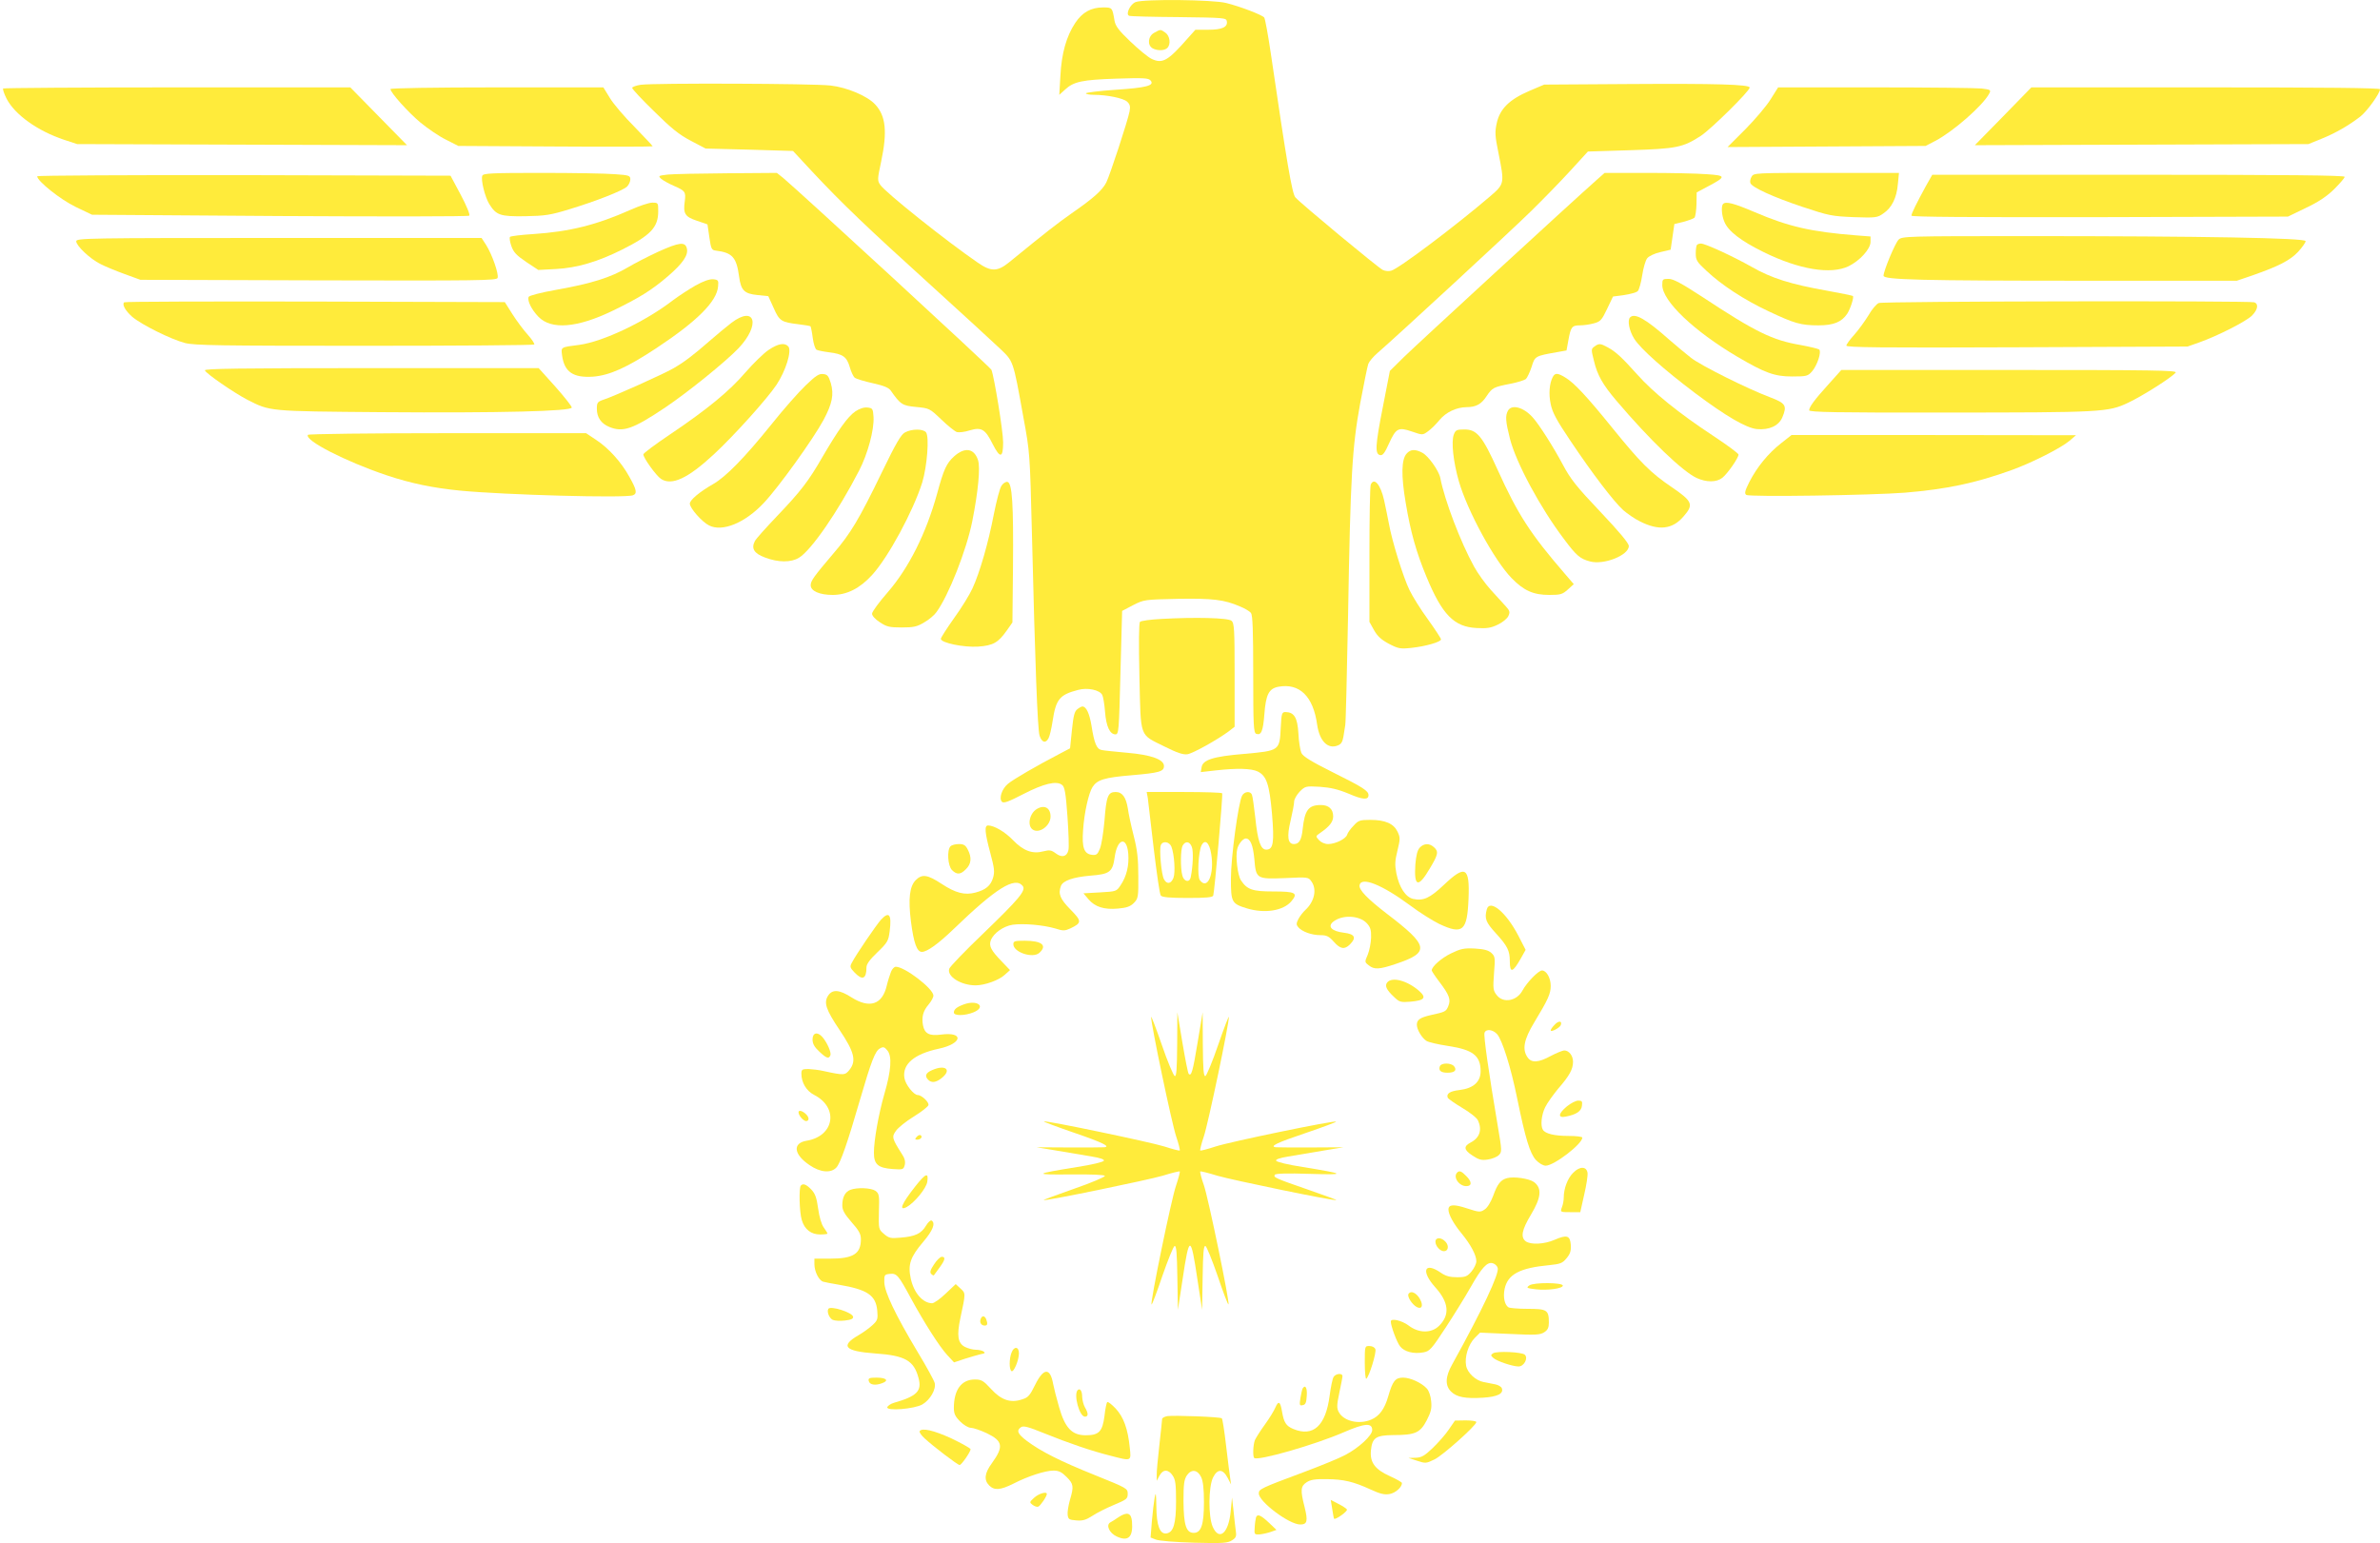 <?xml version="1.0" standalone="no"?>
<!DOCTYPE svg PUBLIC "-//W3C//DTD SVG 20010904//EN"
 "http://www.w3.org/TR/2001/REC-SVG-20010904/DTD/svg10.dtd">
<svg version="1.0" xmlns="http://www.w3.org/2000/svg"
 width="1280pt" height="830pt" viewBox="0 0 1280 830"
 preserveAspectRatio="xMidYMid meet">
<g transform="translate(0,830) scale(0.1,-0.1)"
fill="#ffeb3b" stroke="none">
<path d="M6108 8289 c-30 -11 -56 -67 -35 -74 7 -3 127 -6 267 -7 243 -3 255
-4 258 -22 6 -32 -26 -46 -100 -46 l-69 0 -42 -47 c-106 -121 -135 -137 -193
-110 -19 9 -70 51 -114 93 -63 60 -81 84 -86 113 -12 71 -12 71 -62 71 -64 0
-111 -26 -149 -83 -48 -72 -74 -165 -80 -285 l-6 -102 31 28 c46 43 92 53 277
59 147 5 172 3 183 -10 23 -27 -22 -39 -190 -50 -87 -6 -158 -15 -158 -19 0
-4 19 -8 43 -8 70 0 159 -18 179 -37 15 -14 18 -25 13 -52 -10 -52 -105 -341
-125 -382 -22 -43 -69 -85 -186 -166 -78 -55 -135 -99 -337 -264 -63 -51 -97
-51 -168 -2 -168 115 -499 379 -525 419 -16 23 -15 31 5 125 34 161 25 246
-32 307 -42 46 -152 92 -240 102 -91 11 -948 14 -1021 4 -25 -4 -46 -11 -46
-17 0 -6 53 -63 118 -126 92 -91 134 -125 197 -158 l80 -42 235 -6 235 -7 104
-112 c159 -170 297 -302 636 -609 171 -155 338 -309 373 -342 73 -70 70 -59
126 -370 35 -189 35 -193 46 -630 17 -699 30 -1047 41 -1082 12 -37 33 -43 48
-14 6 10 16 52 22 92 18 118 37 142 137 168 50 14 117 0 130 -27 5 -9 12 -50
15 -90 6 -79 26 -122 56 -122 18 0 19 18 27 332 l9 332 59 31 c59 30 62 30
240 34 189 3 249 -4 335 -41 25 -10 52 -26 59 -35 9 -13 12 -95 12 -330 0
-276 2 -314 16 -320 27 -10 37 14 44 106 8 105 24 137 75 147 114 21 188 -51
209 -205 13 -87 57 -132 110 -111 19 7 26 19 31 47 3 21 8 49 10 63 3 14 9
277 15 585 13 760 22 907 65 1144 20 105 39 201 44 214 5 13 27 39 49 58 92
79 726 664 828 765 61 60 155 156 208 214 l96 105 226 7 c252 8 285 15 381 77
55 36 263 241 263 260 0 17 -184 22 -645 19 l-460 -3 -80 -34 c-107 -46 -158
-96 -175 -172 -11 -50 -10 -69 9 -162 33 -165 33 -166 -46 -234 -181 -155
-491 -389 -531 -399 -13 -4 -33 -2 -45 4 -24 11 -440 356 -470 390 -18 19 -47
192 -132 772 -15 102 -31 190 -36 196 -12 14 -128 59 -205 78 -71 18 -440 22
-486 5z"/>
<path d="M6208 8124 c-34 -18 -39 -67 -9 -84 26 -14 64 -13 79 2 20 20 14 65
-10 82 -27 19 -26 19 -60 0z"/>
<path d="M17 7824 c-3 -4 5 -28 18 -54 44 -86 166 -174 310 -222 l70 -23 887
-3 887 -3 -153 156 -152 155 -930 0 c-512 0 -933 -3 -937 -6z"/>
<path d="M2100 7821 c0 -19 93 -123 161 -180 39 -32 100 -74 137 -92 l67 -34
523 -3 c287 -2 522 -1 522 1 0 3 -44 49 -97 104 -54 54 -114 124 -133 156
l-35 57 -572 0 c-337 0 -573 -4 -573 -9z"/>
<path d="M9524 7768 c-21 -35 -82 -107 -135 -161 l-98 -98 533 3 532 3 52 27
c96 50 256 190 290 254 11 20 8 22 -41 28 -29 3 -286 6 -573 6 l-521 0 -39
-62z"/>
<path d="M10773 7674 l-152 -155 897 3 897 3 69 28 c75 30 148 72 210 120 37
29 106 125 106 147 0 7 -290 10 -937 10 l-938 0 -152 -156z"/>
<path d="M2594 7355 c-9 -22 14 -114 37 -152 38 -61 59 -68 194 -66 107 2 135
6 239 38 141 43 282 98 308 121 10 10 18 27 18 39 0 20 -6 23 -82 28 -46 4
-224 7 -396 7 -265 0 -313 -2 -318 -15z"/>
<path d="M3591 7361 c-51 -6 -52 -7 -35 -23 11 -9 41 -26 69 -38 60 -26 64
-32 58 -81 -10 -68 1 -85 64 -106 l58 -20 10 -69 c9 -63 12 -69 35 -72 89 -11
111 -36 125 -140 10 -74 28 -92 99 -99 l58 -6 29 -64 c31 -70 41 -76 133 -87
33 -4 62 -9 65 -11 2 -3 8 -30 12 -62 4 -31 13 -59 20 -64 7 -4 37 -10 68 -14
74 -9 95 -24 111 -79 7 -25 19 -51 27 -58 8 -6 51 -19 96 -29 59 -13 86 -24
97 -39 53 -76 63 -82 137 -89 71 -7 72 -7 135 -67 35 -34 73 -64 84 -68 11 -3
42 0 69 9 64 19 84 7 125 -76 39 -76 55 -73 55 12 0 59 -48 353 -63 390 -6 14
-1026 953 -1120 1032 l-34 27 -266 -2 c-147 -1 -291 -4 -321 -7z"/>
<path d="M8588 7333 c-138 -122 -975 -892 -1038 -954 l-75 -74 -38 -195 c-41
-208 -43 -253 -14 -258 13 -3 25 12 47 62 38 83 50 90 123 65 58 -20 58 -20
87 1 16 11 44 39 62 61 35 42 90 68 145 69 51 0 80 16 108 59 31 46 37 49 129
67 37 7 74 19 82 25 7 6 21 35 31 65 18 59 19 59 138 80 l50 9 10 55 c13 72
19 80 63 80 20 0 54 5 75 11 34 9 42 18 70 77 l32 67 60 8 c33 5 66 14 73 21
7 7 18 45 24 85 6 40 18 81 27 92 10 12 40 26 71 33 l55 13 10 69 10 69 49 12
c27 7 54 17 59 22 5 5 10 38 11 73 l1 63 58 31 c102 54 102 60 -4 67 -51 4
-195 7 -321 7 l-228 0 -42 -37z"/>
<path d="M9420 7349 c-7 -11 -9 -27 -6 -34 9 -23 122 -75 281 -128 141 -47
157 -50 275 -55 118 -4 127 -3 159 20 45 30 72 84 78 158 l6 60 -391 0 c-386
0 -391 0 -402 -21z"/>
<path d="M200 7352 c0 -26 126 -126 207 -165 l88 -42 1010 -7 c556 -3 1014 -3
1019 2 5 5 -15 54 -46 112 l-55 103 -1111 3 c-612 1 -1112 -2 -1112 -6z"/>
<path d="M10357 7298 c-50 -92 -77 -146 -77 -158 0 -7 308 -9 1013 -8 l1012 3
95 46 c68 32 113 62 153 101 31 31 57 61 57 67 0 8 -317 11 -1109 11 l-1109 0
-35 -62z"/>
<path d="M3390 7171 c-182 -81 -326 -117 -522 -130 -65 -4 -121 -11 -125 -15
-4 -4 -1 -26 7 -49 12 -34 27 -50 80 -86 l65 -43 95 5 c113 6 225 39 355 104
154 77 195 120 195 206 0 46 0 47 -32 47 -18 0 -71 -18 -118 -39z"/>
<path d="M9267 7203 c-11 -11 -8 -62 7 -96 20 -50 89 -103 211 -163 191 -94
361 -122 457 -76 61 30 118 93 118 131 l0 29 -77 6 c-242 19 -364 47 -546 125
-113 48 -155 59 -170 44z"/>
<path d="M10211 7011 c-19 -19 -81 -168 -81 -194 0 -22 201 -27 1093 -27 l807
0 85 29 c142 50 202 81 245 127 22 24 40 50 40 57 0 17 -547 27 -1512 27 -631
0 -659 -1 -677 -19z"/>
<path d="M410 7002 c0 -24 75 -95 130 -122 25 -13 83 -37 130 -54 l85 -31 958
-3 c860 -2 958 -1 963 13 8 20 -30 128 -62 178 l-24 37 -1090 0 c-1041 0
-1090 -1 -1090 -18z"/>
<path d="M3540 6946 c-52 -24 -126 -62 -165 -85 -90 -53 -193 -86 -379 -119
-90 -16 -150 -32 -153 -39 -8 -21 16 -69 53 -107 69 -71 208 -60 400 33 144
70 207 109 296 185 81 70 111 114 102 150 -9 37 -41 33 -154 -18z"/>
<path d="M9127 6983 c-4 -3 -7 -24 -7 -46 0 -36 6 -46 58 -94 81 -76 201 -155
333 -217 140 -66 174 -76 269 -76 82 0 125 18 155 63 17 27 37 88 30 95 -2 2
-64 15 -137 28 -197 35 -300 67 -408 129 -101 57 -249 125 -272 125 -8 0 -18
-3 -21 -7z"/>
<path d="M3740 6764 c-35 -20 -90 -56 -122 -80 -148 -114 -375 -222 -503 -239
-101 -13 -98 -11 -92 -57 12 -89 60 -121 166 -114 90 7 183 49 342 154 219
145 325 251 331 332 3 32 1 35 -27 38 -20 1 -52 -10 -95 -34z"/>
<path d="M8940 6767 c0 -86 169 -247 404 -386 148 -87 200 -106 294 -106 79 0
85 2 108 28 28 33 51 104 38 117 -5 4 -50 15 -99 24 -153 26 -243 70 -528 258
-115 75 -158 98 -183 98 -32 0 -34 -2 -34 -33z"/>
<path d="M668 6674 c-13 -12 7 -46 43 -78 51 -43 208 -121 284 -141 51 -13
185 -15 965 -15 499 0 910 3 913 7 4 3 -12 27 -34 52 -23 25 -60 75 -83 111
l-41 65 -1021 3 c-561 1 -1023 0 -1026 -4z"/>
<path d="M10104 6670 c-12 -5 -37 -34 -55 -66 -19 -31 -53 -78 -76 -104 -24
-26 -43 -53 -43 -59 0 -10 191 -12 918 -9 l917 4 65 23 c98 35 250 112 282
144 31 32 36 62 12 71 -25 9 -1997 6 -2020 -4z"/>
<path d="M3933 6563 c-26 -20 -79 -64 -118 -98 -87 -76 -137 -114 -195 -147
-54 -31 -319 -150 -372 -167 -35 -12 -38 -16 -38 -50 0 -46 23 -79 66 -97 74
-31 127 -13 303 105 123 83 323 245 392 317 121 127 91 235 -38 137z"/>
<path d="M8767 6593 c-16 -15 -5 -72 22 -115 34 -54 160 -166 327 -292 167
-125 275 -188 333 -194 67 -6 118 18 137 64 26 62 18 75 -66 107 -120 45 -371
170 -425 212 -27 21 -81 66 -120 100 -124 110 -183 143 -208 118z"/>
<path d="M4134 6418 c-27 -18 -82 -72 -124 -120 -87 -102 -208 -201 -407 -335
-79 -53 -143 -101 -143 -107 0 -19 69 -115 95 -132 58 -38 145 3 284 132 108
100 287 299 337 374 50 75 83 182 64 206 -19 22 -54 17 -106 -18z"/>
<path d="M8575 6436 c-18 -13 -18 -16 -2 -79 18 -75 47 -126 120 -212 179
-211 356 -381 432 -416 53 -24 106 -24 138 1 28 22 87 107 87 125 0 6 -62 52
-138 102 -182 120 -321 232 -407 329 -80 89 -114 122 -159 146 -38 21 -47 22
-71 4z"/>
<path d="M1102 6308 c5 -17 157 -121 228 -158 123 -63 113 -62 720 -67 640 -5
1025 5 1025 25 0 7 -40 58 -89 113 l-89 99 -899 0 c-715 0 -899 -3 -896 -12z"/>
<path d="M9834 6233 c-76 -84 -104 -122 -104 -140 0 -10 150 -13 718 -12 862
0 890 2 998 53 78 37 233 135 255 162 10 12 -115 14 -893 14 l-905 0 -69 -77z"/>
<path d="M4334 6228 c-37 -35 -121 -130 -187 -213 -142 -176 -242 -279 -312
-319 -75 -43 -125 -86 -125 -105 0 -24 65 -98 103 -117 71 -37 194 13 295 121
81 86 266 344 321 446 47 88 57 137 39 199 -12 38 -18 46 -41 48 -22 3 -40 -9
-93 -60z"/>
<path d="M8351 6272 c-18 -34 -23 -91 -11 -146 9 -45 32 -87 106 -197 117
-175 233 -327 284 -373 22 -19 62 -47 89 -60 102 -52 176 -44 236 27 55 63 48
80 -63 156 -114 77 -170 133 -322 321 -136 168 -204 241 -251 269 -42 26 -56
26 -68 3z"/>
<path d="M4600 6087 c-41 -28 -92 -100 -175 -242 -77 -134 -119 -188 -246
-321 -59 -62 -113 -122 -119 -134 -21 -40 -5 -67 55 -89 71 -27 140 -27 182
-1 66 40 209 247 323 468 47 90 82 221 78 289 -3 45 -5 48 -33 51 -19 2 -43
-6 -65 -21z"/>
<path d="M8110 6091 c-15 -28 -13 -57 11 -152 33 -128 162 -369 290 -538 67
-90 87 -107 141 -121 73 -20 208 33 208 83 0 15 -49 74 -152 183 -129 136
-161 176 -203 255 -50 94 -128 217 -162 254 -49 55 -113 72 -133 36z"/>
<path d="M4867 5974 c-21 -11 -49 -59 -123 -212 -124 -256 -169 -331 -261
-438 -106 -125 -123 -148 -123 -172 0 -31 48 -52 118 -52 77 0 146 35 212 107
87 95 221 343 270 498 26 86 39 247 20 270 -16 19 -76 19 -113 -1z"/>
<path d="M7819 5963 c-15 -38 -3 -147 27 -252 46 -159 191 -426 284 -521 65
-67 117 -90 202 -90 61 0 71 3 100 29 l32 29 -49 57 c-184 213 -252 318 -361
559 -82 181 -111 216 -178 216 -41 0 -48 -3 -57 -27z"/>
<path d="M1656 5961 c-19 -30 203 -143 422 -217 131 -44 253 -69 397 -83 238
-23 888 -41 929 -25 24 9 20 30 -19 99 -44 80 -111 154 -179 199 l-54 36 -746
0 c-409 0 -747 -4 -750 -9z"/>
<path d="M9578 5915 c-69 -54 -129 -128 -170 -208 -24 -48 -27 -62 -16 -69 17
-12 675 -2 853 12 226 19 378 51 575 122 108 39 264 118 310 157 l35 30 -765
1 -765 0 -57 -45z"/>
<path d="M5131 5845 c-41 -37 -56 -71 -91 -200 -59 -214 -153 -401 -266 -531
-46 -53 -84 -104 -84 -115 0 -11 17 -30 42 -46 36 -24 51 -28 117 -28 64 0 83
4 121 27 25 14 55 39 66 55 65 88 162 334 193 489 32 162 44 289 31 329 -21
64 -71 72 -129 20z"/>
<path d="M7565 5860 c-28 -31 -30 -117 -5 -264 26 -157 57 -267 112 -399 84
-203 148 -269 269 -275 55 -3 77 0 114 18 26 12 51 33 57 46 10 21 8 29 -13
52 -14 15 -50 55 -81 89 -30 33 -71 90 -90 125 -73 132 -159 358 -182 478 -8
39 -65 119 -97 135 -38 20 -63 19 -84 -5z"/>
<path d="M5386 5687 c-9 -13 -27 -82 -41 -153 -29 -152 -76 -315 -115 -399
-15 -33 -59 -105 -99 -160 -39 -55 -71 -105 -71 -111 0 -22 123 -47 201 -42
81 6 107 21 154 87 l30 43 3 296 c3 342 -4 455 -30 460 -9 2 -24 -8 -32 -21z"/>
<path d="M7372 5693 c-4 -10 -7 -180 -7 -378 l0 -360 25 -45 c19 -33 39 -51
80 -73 50 -26 61 -28 119 -22 77 8 161 32 161 46 0 5 -32 54 -70 107 -39 53
-83 124 -99 157 -34 69 -95 266 -111 357 -7 35 -18 92 -26 127 -19 85 -54 126
-72 84z"/>
<path d="M6248 4971 c-59 -3 -112 -10 -117 -16 -6 -6 -7 -112 -3 -297 8 -334
-2 -305 136 -374 68 -34 99 -44 122 -41 31 5 161 78 222 123 l32 25 0 278 c0
247 -2 280 -17 292 -18 16 -195 20 -375 10z"/>
<path d="M5795 4486 c-16 -11 -22 -35 -30 -113 l-10 -98 -55 -29 c-123 -64
-251 -138 -279 -162 -33 -27 -50 -79 -32 -97 9 -9 38 2 115 42 109 56 178 73
208 49 14 -10 20 -43 29 -170 6 -86 9 -168 5 -181 -8 -35 -35 -42 -68 -17 -24
18 -34 19 -66 11 -58 -16 -108 2 -164 60 -43 45 -102 79 -134 79 -21 0 -17
-40 12 -148 22 -82 24 -101 15 -133 -13 -43 -39 -65 -95 -80 -57 -15 -106 -3
-182 47 -76 50 -105 54 -139 20 -33 -33 -41 -100 -26 -221 15 -117 32 -165 59
-165 28 0 88 43 172 124 227 219 328 282 370 231 20 -24 -19 -70 -214 -258
-96 -92 -178 -177 -181 -188 -13 -41 63 -89 142 -89 49 0 126 28 156 56 l29
26 -45 47 c-57 59 -70 83 -58 114 15 38 67 75 117 83 58 8 164 -1 229 -20 43
-14 52 -13 81 0 63 30 63 39 1 102 -56 57 -67 84 -51 127 11 28 65 47 158 55
105 8 120 20 131 100 14 101 65 114 73 18 5 -63 -9 -122 -41 -169 -22 -34 -24
-34 -111 -39 l-89 -5 27 -32 c35 -41 84 -57 159 -50 46 4 66 11 85 30 23 24
25 31 24 144 0 92 -5 140 -25 218 -14 55 -28 120 -31 145 -10 62 -30 90 -66
90 -41 0 -50 -22 -60 -155 -6 -64 -16 -131 -25 -151 -12 -30 -19 -35 -42 -32
-43 5 -55 39 -48 133 6 93 30 200 51 232 25 39 65 51 209 63 151 13 175 20
175 50 0 35 -69 60 -198 71 -64 6 -127 12 -138 15 -26 5 -39 36 -54 132 -11
65 -28 102 -49 102 -4 0 -16 -6 -26 -14z"/>
<path d="M6888 4385 c-6 -123 -7 -123 -196 -140 -169 -14 -225 -32 -230 -74
l-4 -24 79 9 c115 13 194 11 228 -6 47 -24 62 -69 76 -227 13 -156 7 -193 -31
-193 -30 0 -46 46 -59 173 -7 59 -14 114 -18 122 -8 22 -41 18 -53 -5 -20 -38
-60 -332 -60 -446 0 -127 4 -135 86 -160 96 -29 196 -13 239 38 38 45 23 53
-98 53 -111 0 -140 10 -173 60 -18 27 -30 129 -20 168 6 27 31 57 46 57 24 0
39 -35 46 -110 9 -108 11 -109 168 -103 121 6 123 5 139 -18 31 -43 16 -109
-33 -154 -12 -11 -29 -33 -37 -48 -12 -24 -12 -31 -1 -44 20 -24 72 -43 119
-43 34 0 46 -6 72 -35 35 -40 58 -44 87 -15 37 37 26 56 -32 63 -66 8 -90 33
-58 59 48 39 141 35 181 -8 19 -21 24 -35 23 -77 -1 -29 -9 -70 -18 -92 -17
-39 -17 -40 5 -57 29 -24 57 -23 145 7 186 62 180 97 -47 270 -105 81 -152
129 -147 154 9 47 120 3 269 -107 53 -40 125 -85 160 -102 126 -59 150 -38
157 136 7 171 -17 184 -132 75 -76 -72 -111 -88 -166 -76 -40 9 -75 62 -90
137 -9 47 -8 68 6 124 15 62 15 69 0 101 -21 43 -66 63 -147 63 -55 0 -64 -3
-89 -31 -16 -16 -32 -38 -35 -49 -7 -22 -63 -50 -102 -50 -18 0 -38 9 -49 21
-19 21 -19 21 5 38 51 35 71 60 71 90 0 39 -24 61 -66 61 -67 0 -87 -27 -98
-129 -6 -59 -19 -81 -47 -81 -33 0 -39 39 -18 126 10 43 19 89 19 102 0 13 14
37 30 54 30 30 33 30 108 26 57 -4 97 -13 155 -37 76 -33 107 -35 107 -8 0 23
-29 42 -192 123 -116 58 -160 85 -169 104 -6 14 -14 61 -16 105 -5 86 -23 114
-69 115 -20 0 -22 -6 -26 -85z"/>
<path d="M6173 4008 c2 -18 17 -141 32 -273 16 -132 32 -246 38 -252 7 -9 48
-13 144 -13 98 0 135 3 138 13 7 22 53 542 48 550 -2 4 -95 7 -205 7 l-201 0
6 -32z m127 -262 c16 -42 22 -140 11 -168 -13 -33 -36 -36 -51 -7 -14 24 -26
160 -17 183 10 25 46 19 57 -8z m110 -2 c9 -23 6 -103 -6 -162 -6 -31 -36 -25
-45 8 -11 39 -10 139 1 161 15 27 39 24 50 -7z m104 -37 c18 -109 -20 -197
-61 -141 -15 20 -8 153 9 187 19 36 42 15 52 -46z"/>
<path d="M5577 3949 c-40 -23 -54 -90 -23 -111 35 -24 96 20 96 70 0 46 -32
65 -73 41z"/>
<path d="M5112 3748 c-20 -20 -15 -105 8 -128 26 -26 46 -25 75 5 29 28 32 63
10 105 -12 24 -22 30 -48 30 -18 0 -38 -5 -45 -12z"/>
<path d="M7635 3740 c-12 -13 -19 -42 -23 -89 -8 -122 15 -129 78 -22 45 75
48 91 22 114 -25 23 -55 21 -77 -3z"/>
<path d="M7996 3408 c-13 -49 -5 -69 49 -128 62 -68 75 -93 75 -150 0 -67 16
-62 61 18 l24 43 -38 74 c-66 128 -155 202 -171 143z"/>
<path d="M4738 3353 c-25 -28 -134 -187 -157 -232 -11 -20 -10 -26 15 -52 42
-44 64 -35 64 28 0 17 18 42 59 81 55 53 59 61 66 114 11 90 -3 108 -47 61z"/>
<path d="M5450 3221 c0 -43 105 -78 140 -46 44 40 13 65 -79 65 -53 0 -61 -2
-61 -19z"/>
<path d="M7804 3172 c-53 -26 -104 -71 -104 -92 0 -3 18 -31 41 -61 54 -71 63
-96 48 -131 -12 -29 -16 -31 -94 -48 -57 -13 -75 -25 -75 -52 0 -26 27 -71 52
-87 11 -7 63 -19 116 -27 133 -20 175 -52 175 -136 0 -57 -39 -92 -113 -101
-52 -6 -72 -19 -64 -41 2 -6 38 -31 78 -55 41 -24 79 -54 85 -68 23 -50 9 -93
-39 -118 -40 -21 -38 -40 10 -71 33 -22 48 -26 81 -21 23 3 50 14 60 24 17 17
17 23 -6 158 -48 283 -77 486 -71 500 8 22 45 18 68 -8 27 -31 73 -175 107
-342 45 -220 69 -298 101 -334 17 -18 39 -31 53 -31 45 0 197 117 197 151 0 5
-33 9 -74 9 -76 0 -125 12 -138 33 -14 22 -8 80 12 121 11 23 43 67 70 100 61
70 80 105 80 145 0 33 -22 61 -48 61 -9 -1 -42 -14 -72 -30 -66 -36 -103 -38
-124 -8 -31 43 -20 97 35 188 75 124 89 155 89 197 0 43 -23 83 -47 83 -19 0
-82 -65 -105 -108 -30 -56 -103 -70 -138 -25 -20 25 -21 35 -15 118 7 84 6 91
-15 110 -16 14 -39 20 -88 23 -58 3 -76 -1 -128 -26z"/>
<path d="M4792 3073 c-6 -16 -17 -49 -23 -75 -24 -102 -92 -124 -189 -63 -65
42 -103 45 -126 10 -25 -38 -12 -76 62 -186 78 -116 91 -165 53 -213 -24 -30
-29 -31 -139 -7 -25 6 -62 10 -82 11 -34 0 -38 -3 -38 -25 0 -48 27 -93 68
-114 135 -69 109 -223 -41 -247 -76 -13 -68 -74 17 -131 58 -40 115 -44 144
-13 22 23 61 136 127 364 61 209 82 264 108 277 17 10 24 8 40 -12 25 -31 20
-108 -17 -234 -31 -108 -56 -250 -56 -315 0 -63 22 -82 100 -88 57 -4 59 -3
66 22 4 18 0 36 -15 58 -54 85 -56 93 -32 126 11 16 54 51 95 76 41 25 76 53
79 61 6 15 -36 55 -57 55 -22 0 -67 57 -72 92 -12 74 53 129 184 157 128 27
139 93 12 76 -62 -8 -87 5 -96 50 -8 45 0 77 31 113 14 17 25 37 25 47 0 37
-154 155 -202 155 -9 0 -20 -12 -26 -27z"/>
<path d="M7461 3016 c-15 -18 -5 -40 38 -80 27 -26 35 -28 86 -24 78 7 89 22
45 60 -63 54 -143 75 -169 44z"/>
<path d="M5185 2898 c-39 -14 -55 -27 -55 -44 0 -19 60 -18 106 1 70 29 22 69
-51 43z"/>
<path d="M6331 2682 c-1 -134 -4 -173 -13 -170 -7 3 -39 78 -70 169 -31 90
-57 157 -57 149 -2 -33 112 -578 135 -644 13 -38 21 -72 19 -74 -2 -3 -39 7
-82 21 -76 24 -641 142 -649 135 -2 -2 73 -30 166 -62 152 -52 195 -74 158
-77 -7 -1 -92 -1 -188 -1 l-175 1 115 -19 c63 -11 146 -25 183 -31 43 -7 67
-15 64 -22 -2 -7 -65 -22 -143 -34 -235 -38 -239 -42 -37 -40 115 1 184 -2
185 -8 2 -5 -72 -37 -165 -69 -92 -32 -166 -60 -165 -61 7 -7 563 108 641 131
48 15 89 25 92 23 2 -3 -7 -37 -20 -76 -25 -70 -140 -631 -132 -640 3 -2 29
67 58 153 30 87 60 160 66 162 10 3 13 -39 15 -170 l3 -173 25 163 c36 242 44
242 80 0 l25 -163 3 173 c2 131 5 173 15 170 6 -2 36 -75 66 -162 29 -86 55
-155 58 -152 8 8 -108 570 -132 640 -14 39 -22 72 -20 75 3 2 44 -8 92 -23 78
-23 634 -138 641 -131 1 1 -66 26 -150 55 -176 61 -191 67 -182 81 4 7 67 9
188 5 200 -6 195 -1 -38 37 -78 12 -141 27 -143 34 -3 7 21 15 64 22 37 6 120
20 183 31 l115 19 -175 -1 c-96 0 -181 0 -187 1 -39 4 5 25 157 76 94 32 169
60 166 62 -8 8 -570 -108 -649 -134 -43 -14 -80 -24 -82 -21 -2 2 6 36 19 74
23 66 137 611 135 644 0 8 -26 -59 -57 -149 -31 -91 -63 -166 -69 -169 -10 -3
-13 36 -14 170 l-1 173 -27 -162 c-26 -158 -34 -184 -48 -169 -4 3 -19 80 -34
169 l-27 162 -1 -173z"/>
<path d="M8361 2788 c-12 -12 -21 -25 -21 -30 0 -12 48 13 54 28 9 24 -12 25
-33 2z"/>
<path d="M4370 2709 c0 -23 10 -41 36 -65 39 -37 52 -41 60 -20 6 15 -18 70
-44 99 -26 29 -52 22 -52 -14z"/>
<path d="M7744 2565 c-9 -23 5 -35 41 -35 39 0 52 14 35 35 -16 19 -69 19 -76
0z"/>
<path d="M5013 2544 c-35 -15 -41 -32 -21 -52 18 -18 42 -15 72 9 57 45 21 75
-51 43z"/>
<path d="M8427 2349 c-47 -39 -50 -64 -6 -55 57 11 84 29 87 59 3 23 0 27 -20
27 -13 0 -40 -14 -61 -31z"/>
<path d="M4296 2322 c-8 -13 22 -52 40 -52 9 0 14 7 12 16 -4 21 -44 48 -52
36z"/>
<path d="M4930 2185 c-10 -12 -10 -15 3 -15 19 0 31 16 18 24 -5 3 -14 -1 -21
-9z"/>
<path d="M8461 1992 c-30 -29 -51 -85 -51 -134 0 -15 -4 -38 -10 -52 -9 -26
-9 -26 45 -26 l54 0 21 94 c12 51 20 104 18 117 -5 36 -42 37 -77 1z"/>
<path d="M7837 1993 c-24 -23 9 -73 49 -73 31 0 31 24 -1 55 -25 26 -37 30
-48 18z"/>
<path d="M4922 1918 c-74 -94 -90 -134 -45 -110 42 24 104 99 110 135 8 53 -8
47 -65 -25z"/>
<path d="M8105 1963 c-34 -9 -52 -32 -74 -94 -13 -35 -32 -66 -47 -75 -22 -15
-29 -15 -93 6 -72 24 -101 22 -101 -6 0 -26 27 -76 71 -129 49 -60 79 -116 79
-149 0 -13 -12 -38 -26 -55 -23 -27 -32 -31 -78 -31 -38 0 -61 6 -88 25 -88
60 -107 8 -29 -79 73 -81 80 -148 21 -207 -41 -41 -109 -41 -164 1 -37 28 -96
41 -96 22 0 -25 33 -113 50 -134 23 -29 73 -42 126 -32 33 6 43 17 119 133 45
69 106 167 134 217 60 106 90 139 120 129 11 -3 23 -14 26 -25 9 -30 -81 -223
-245 -519 -37 -66 -39 -113 -6 -146 30 -30 77 -39 172 -33 78 5 112 22 101 51
-3 8 -19 18 -36 21 -17 3 -45 9 -61 12 -44 8 -88 50 -95 88 -9 47 12 114 46
149 l29 29 160 -7 c140 -7 163 -5 185 9 19 12 25 25 25 52 0 68 -10 74 -113
74 -51 0 -97 4 -104 8 -21 13 -30 55 -21 99 17 79 81 113 240 128 59 6 71 10
93 37 20 24 25 40 23 72 -4 51 -21 56 -88 27 -55 -24 -127 -27 -154 -8 -29 22
-22 61 28 144 55 92 60 142 16 175 -26 19 -109 31 -145 21z"/>
<path d="M4307 1923 c-11 -11 -8 -143 5 -185 15 -51 50 -78 99 -78 22 0 39 2
39 5 0 3 -9 18 -20 33 -12 16 -24 57 -30 102 -8 58 -16 80 -37 102 -27 28 -44
34 -56 21z"/>
<path d="M4573 1900 c-28 -11 -43 -40 -43 -83 0 -26 11 -46 50 -91 40 -45 50
-64 50 -92 0 -78 -41 -104 -165 -104 l-85 0 0 -30 c0 -39 24 -87 47 -94 10 -3
47 -10 83 -16 154 -26 200 -56 208 -139 4 -45 2 -53 -25 -78 -16 -15 -50 -40
-76 -55 -100 -58 -74 -86 90 -98 161 -11 208 -38 233 -132 19 -70 -8 -98 -134
-134 -16 -5 -31 -15 -34 -23 -7 -22 146 -10 189 15 42 25 74 81 66 115 -3 13
-45 90 -93 169 -119 199 -177 321 -178 373 -1 40 1 42 30 45 37 4 46 -7 114
-133 72 -132 152 -257 193 -302 l38 -41 57 19 c31 10 70 21 86 25 23 4 27 7
15 15 -7 5 -27 9 -42 9 -15 0 -41 7 -57 15 -39 20 -45 61 -25 155 29 136 29
133 1 159 l-26 24 -54 -51 c-30 -29 -63 -52 -73 -52 -51 1 -99 57 -115 134
-16 74 -2 115 67 196 52 61 68 101 45 115 -5 3 -19 -9 -30 -28 -25 -42 -58
-58 -136 -64 -54 -5 -63 -3 -90 20 -29 25 -29 26 -27 121 3 88 1 96 -19 111
-24 16 -99 19 -135 5z"/>
<path d="M7720 1621 c0 -23 25 -51 46 -51 23 0 28 29 9 50 -23 26 -55 26 -55
1z"/>
<path d="M5024 1500 c-21 -31 -24 -44 -16 -52 7 -7 13 -10 15 -7 1 2 15 21 30
41 30 41 34 58 12 58 -8 0 -27 -18 -41 -40z"/>
<path d="M8225 1386 c-18 -13 -15 -15 36 -21 60 -7 144 4 144 20 0 17 -157 18
-180 1z"/>
<path d="M7575 1340 c-8 -14 19 -56 44 -70 23 -12 34 0 25 27 -16 43 -54 67
-69 43z"/>
<path d="M4455 1260 c-9 -15 4 -49 23 -59 10 -5 39 -7 65 -4 36 4 47 10 45 21
-5 23 -122 60 -133 42z"/>
<path d="M5274 1205 c-7 -18 3 -35 22 -35 15 0 17 9 8 34 -8 20 -23 21 -30 1z"/>
<path d="M7340 969 c0 -49 4 -88 8 -85 15 9 56 142 49 159 -4 10 -17 17 -32
17 -25 0 -25 0 -25 -91z"/>
<path d="M5440 1024 c-13 -33 -13 -91 0 -99 12 -8 40 59 40 96 0 37 -27 39
-40 3z"/>
<path d="M8030 1021 c-13 -9 -13 -12 0 -24 18 -18 105 -47 137 -47 29 0 53 44
34 63 -15 15 -151 21 -171 8z"/>
<path d="M5568 853 c-29 -59 -38 -70 -71 -80 -62 -21 -112 -4 -167 56 -41 45
-52 51 -87 51 -72 0 -113 -55 -113 -153 0 -31 7 -46 34 -73 19 -19 44 -34 58
-34 12 0 51 -13 85 -29 87 -42 92 -72 27 -162 -39 -53 -43 -90 -14 -119 28
-28 60 -25 129 9 79 41 173 71 217 71 28 0 44 -8 70 -34 38 -38 40 -51 18
-125 -8 -29 -14 -64 -12 -79 3 -24 8 -27 47 -30 34 -3 52 3 85 24 22 15 75 42
116 59 69 29 75 33 75 60 0 29 -4 31 -175 100 -187 75 -292 128 -368 185 -50
38 -57 56 -30 74 13 8 40 1 123 -33 131 -53 257 -96 357 -121 115 -30 112 -31
104 44 -10 100 -33 164 -76 210 -21 22 -41 38 -45 34 -4 -3 -11 -37 -15 -75
-11 -84 -30 -103 -101 -103 -74 0 -111 39 -143 151 -14 48 -28 104 -32 125
-16 89 -51 87 -96 -3z"/>
<path d="M7172 893 c-6 -10 -15 -55 -21 -100 -21 -162 -88 -224 -196 -179 -38
16 -50 34 -60 93 -9 55 -19 61 -36 22 -7 -17 -32 -58 -56 -91 -24 -33 -48 -71
-54 -84 -10 -27 -12 -87 -4 -96 18 -18 328 71 484 139 111 48 151 51 151 11 0
-29 -72 -96 -145 -134 -33 -18 -134 -59 -225 -93 -231 -86 -240 -91 -240 -114
0 -44 163 -167 223 -167 38 0 42 19 23 95 -23 90 -21 111 11 132 21 14 46 18
108 17 92 -1 143 -13 237 -56 52 -24 75 -29 102 -24 32 6 66 37 66 59 0 4 -29
21 -65 37 -80 36 -108 74 -102 138 7 69 26 82 121 83 117 0 144 12 179 79 23
45 28 64 24 103 -2 27 -12 56 -23 68 -28 31 -89 59 -128 59 -42 0 -56 -18 -80
-101 -19 -67 -48 -107 -92 -125 -66 -28 -148 -8 -174 41 -11 21 -11 37 3 103
9 42 17 83 17 90 0 18 -38 14 -48 -5z"/>
<path d="M4672 873 c4 -22 35 -27 72 -13 39 14 23 30 -30 30 -38 0 -45 -3 -42
-17z"/>
<path d="M7006 832 c-3 -5 -8 -28 -12 -51 -6 -39 -5 -43 12 -39 15 2 20 13 22
51 3 42 -8 61 -22 39z"/>
<path d="M5796 823 c-23 -24 9 -143 39 -143 19 0 19 18 0 50 -8 14 -14 39 -15
57 0 31 -11 48 -24 36z"/>
<path d="M6278 683 c-16 -3 -28 -10 -28 -16 0 -7 -7 -70 -15 -142 -8 -72 -15
-143 -14 -160 l0 -30 15 28 c19 35 48 35 71 0 15 -22 18 -49 18 -138 0 -121
-14 -168 -52 -173 -35 -5 -53 42 -54 145 -1 72 -3 81 -9 48 -4 -22 -11 -79
-15 -127 l-7 -88 28 -11 c17 -7 104 -14 207 -17 154 -4 180 -2 203 13 22 14
25 22 20 53 -3 20 -8 69 -12 107 l-8 70 -7 -73 c-11 -119 -62 -163 -97 -84
-24 55 -23 214 2 265 24 48 53 47 79 -3 l18 -35 -5 35 c-3 19 -13 98 -22 175
-9 77 -19 143 -23 146 -7 8 -254 17 -293 12z m182 -328 c10 -21 15 -62 15
-135 0 -122 -15 -165 -55 -165 -41 0 -54 43 -55 170 0 91 3 116 18 139 24 35
57 32 77 -9z"/>
<path d="M7792 611 c-18 -27 -58 -72 -87 -100 -44 -42 -60 -51 -92 -52 l-38
-1 46 -15 c45 -15 49 -15 94 7 45 22 225 183 225 201 0 5 -26 9 -57 9 l-58 -1
-33 -48z"/>
<path d="M4946 602 c-3 -5 9 -23 27 -39 44 -41 177 -143 188 -143 10 0 59 71
59 85 -1 5 -47 31 -103 58 -96 44 -159 58 -171 39z"/>
<path d="M5563 245 c-27 -24 -27 -26 -10 -39 11 -8 24 -13 31 -10 11 4 46 55
46 68 0 15 -42 3 -67 -19z"/>
<path d="M7165 183 c4 -26 8 -50 10 -52 8 -7 75 41 69 50 -3 5 -24 19 -46 30
l-41 21 8 -49z"/>
<path d="M6015 139 c-16 -11 -36 -24 -44 -28 -24 -14 -5 -57 34 -75 63 -30 90
-4 83 80 -4 47 -26 54 -73 23z"/>
<path d="M6755 138 c-2 -7 -6 -31 -7 -53 -3 -39 -2 -40 29 -38 17 2 44 8 60
14 l28 10 -42 40 c-44 41 -61 47 -68 27z"/>
</g>
</svg>
